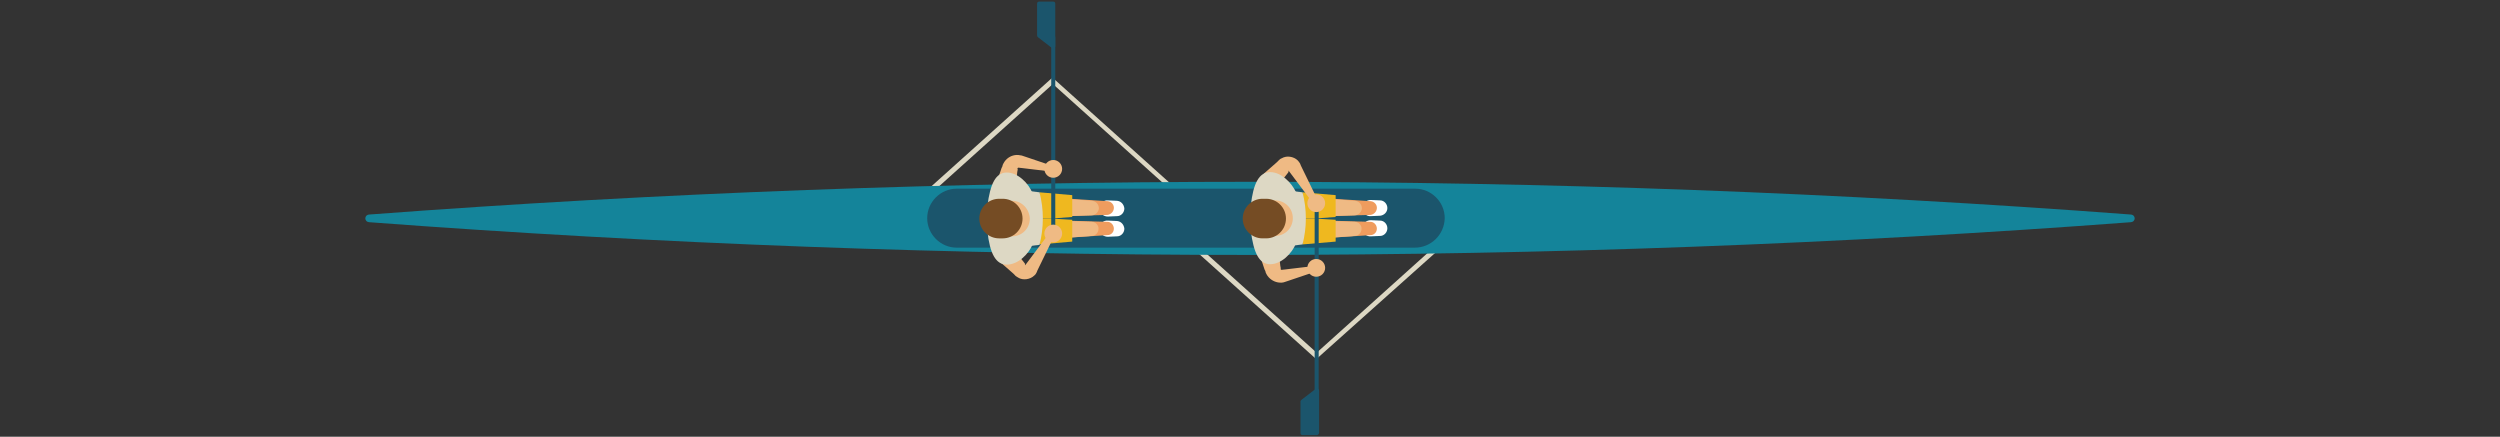 <?xml version="1.0" encoding="UTF-8"?> <!-- Generator: Adobe Illustrator 25.4.1, SVG Export Plug-In . SVG Version: 6.00 Build 0) --> <svg xmlns="http://www.w3.org/2000/svg" xmlns:xlink="http://www.w3.org/1999/xlink" version="1.1" id="Layer_1" x="0px" y="0px" width="618.8px" height="108.1px" viewBox="0 0 618.8 108.1" style="enable-background:new 0 0 618.8 108.1;" xml:space="preserve"><rect x="0" y="0" width="618.8" height="108.1" fill="#333333" stroke="none"/> <style type="text/css"> .st0{fill:#DDD8C4;} .st1{fill:#14849A;} .st2{fill:#1B556C;} .st3{fill:#FFFFFF;} .st4{fill:#EF9C5E;} .st5{fill:#EFBA84;} .st6{fill:#EFB81F;} .st7{fill:#754C24;} </style> <g id="Layer_2_00000160911464885274246230000010578584411487009442_"> <g> <path class="st0" d="M325.8,88.9l-38.3-34.4c-0.2-0.2-0.3-0.6,0-0.9c0.2-0.2,0.6-0.3,0.9,0l37.5,33.7l37.5-33.7 c0.2-0.2,0.6-0.2,0.9,0c0.2,0.2,0.2,0.6,0,0.9L325.8,88.9z"></path> <path class="st0" d="M298.5,54.7c-0.1,0-0.3-0.1-0.4-0.2l-37.5-33.7l-37.5,33.7c-0.2,0.2-0.6,0.2-0.9,0c-0.2-0.2-0.2-0.6,0-0.9 l38.3-34.4l38.3,34.4c0.2,0.2,0.3,0.6,0,0.9C298.8,54.6,298.7,54.7,298.5,54.7z"></path> <path class="st1" d="M527.4,53.1c1.3,0.1,1.3,1.8,0,1.9c-71.8,5.4-144.6,8.1-218,8.1s-146.2-2.7-218-8.1c-1.3-0.1-1.3-1.8,0-1.9 c71.8-5.4,144.6-8.1,218-8.1C382.9,45,455.6,47.7,527.4,53.1z"></path> <path class="st2" d="M350.2,61.3H236.8c-4,0-7.3-3.3-7.3-7.3l0,0c0-4,3.3-7.3,7.3-7.3h113.5c4,0,7.3,3.3,7.3,7.3l0,0 C357.5,58.1,354.2,61.3,350.2,61.3z"></path> <g> <path class="st3" d="M341.6,58.4l-2.3,0.1c-1.1,0.1-2-0.8-2-1.9v-0.2c0-1.1,0.9-1.9,2-1.9l2.3,0.1c1,0,1.8,0.9,1.8,1.9l0,0 C343.4,57.5,342.6,58.4,341.6,58.4z"></path> <path class="st3" d="M341.6,53.4l-2.3,0.1c-1.1,0.1-2-0.8-2-1.9v-0.2c0-1.1,0.9-1.9,2-1.9l2.3,0.1c1,0,1.8,0.9,1.8,1.9l0,0 C343.4,52.5,342.6,53.3,341.6,53.4z"></path> <path class="st4" d="M317.6,54.3l21.6,0.6c0.9,0,1.6,0.8,1.6,1.7s-0.7,1.6-1.6,1.6l-21.6,1.4c-1.5,0.1-2.8-1-2.9-2.5 s1-2.8,2.5-2.9C317.4,54.3,317.5,54.3,317.6,54.3z"></path> <path class="st5" d="M317.6,54.3l17.7,0.6c1,0,1.8,0.9,1.7,1.8c0,0.9-0.8,1.7-1.7,1.7l-17.7,1.3c-1.5,0.1-2.8-1-2.9-2.5 s1-2.8,2.5-2.9C317.4,54.3,317.5,54.3,317.6,54.3z"></path> <path class="st4" d="M317.7,48.4l21.6,1.4c0.9,0.1,1.6,0.9,1.5,1.8c-0.1,0.9-0.8,1.5-1.6,1.6l-21.6,0.6c-1.5,0-2.7-1.1-2.8-2.6 c0-1.5,1.1-2.7,2.6-2.8C317.5,48.4,317.6,48.4,317.7,48.4z"></path> <path class="st5" d="M317.7,48.4l17.7,1.3c1,0.1,1.7,0.9,1.7,1.9c-0.1,0.9-0.8,1.6-1.7,1.7l-17.7,0.6c-1.5,0-2.7-1.1-2.8-2.6 c0-1.5,1.1-2.7,2.6-2.8C317.5,48.4,317.6,48.4,317.7,48.4z"></path> <polygon class="st6" points="322.4,60.5 330.6,59.8 330.6,54.4 325.4,54.1 322.8,54.1 "></polygon> <polygon class="st6" points="322.4,47.6 330.6,48.3 330.6,53.7 325.4,54.1 322.8,54.1 "></polygon> <path class="st0" d="M322.4,60.5l-7.3,0.9V46.7l7.3,0.9l0,0C323.5,51.8,323.5,56.3,322.4,60.5L322.4,60.5z"></path> <path class="st5" d="M326,67.1l-7.1,2.4l-0.9,0.3c-0.5,0.2-1.1,0.2-1.7,0.1c-1.1-0.2-2.2-0.9-2.8-2c-0.1-0.1-0.1-0.3-0.2-0.4 l-0.1-0.4l-0.2-0.4l-0.3-0.9l-0.6-1.8l4.5-1l0.2,1.9l0.1,0.9l0.1,0.5c0,0.1,0,0.1,0,0.1l0,0c0,0.1,0,0.2,0,0.3 c0.1,0,0.1,0.1,0.2,0.1l0.9-0.1l7.5-0.9L326,67.1z"></path> <g> <path class="st2" d="M325.9,99.4c-0.3,0-0.5-0.2-0.5-0.5v-48c0-0.3,0.2-0.5,0.5-0.5s0.5,0.2,0.5,0.5v48 C326.4,99.1,326.2,99.4,325.9,99.4z"></path> <g> <polygon class="st2" points="322.4,107.2 325.9,107.2 325.9,96.7 322.4,99.3 "></polygon> <path class="st2" d="M325.9,107.7h-3.5c-0.3,0-0.5-0.2-0.5-0.5v-7.8c0-0.2,0.1-0.3,0.2-0.4l3.5-2.7c0.2-0.1,0.4-0.1,0.6-0.1 c0.2,0.1,0.3,0.3,0.3,0.5v10.5C326.4,107.5,326.2,107.7,325.9,107.7z M322.9,106.6h2.4v-8.9l-2.4,1.8V106.6z"></path> </g> </g> <circle class="st5" cx="325.8" cy="66.3" r="2.2"></circle> <path class="st5" d="M324.4,49.5l-5.1-6.8l-0.3-0.4c-0.1-0.1-0.1,0-0.1,0v0.1c0,0,0,0.1,0.1,0.1c0,0,0.1,0,0,0l-0.3,0.4l-2.6,3.3 l-3.3-3.2l3.2-2.8l0.4-0.4c0.2-0.2,0.5-0.5,0.8-0.6c0.7-0.4,1.4-0.5,2.1-0.4s1.4,0.4,1.9,0.9c0.2,0.2,0.5,0.6,0.6,0.8L322,41 l3.7,7.6L324.4,49.5z"></path> <circle class="st5" cx="325.8" cy="50.3" r="2.2"></circle> <path class="st0" d="M314.4,42.6c-2.7,0-4.2,2.7-4.8,8.3V54v3.1c0.7,5.6,2.1,8.3,4.8,8.3s5.4-2.6,6.4-5.2v-6.3v-6.3 C319.7,45.2,317.1,42.6,314.4,42.6z"></path> <path class="st5" d="M315.6,58.4h-2.5c-2.4,0-4.4-1.9-4.4-4.4l0,0c0-2.4,1.9-4.4,4.4-4.4h2.5c2.4,0,4.4,1.9,4.4,4.4l0,0 C320,56.5,318,58.4,315.6,58.4z"></path> <path class="st7" d="M313.4,59h-0.9c-2.7,0-4.9-2.2-4.9-4.9l0,0c0-2.7,2.2-4.9,4.9-4.9h0.9c2.7,0,4.9,2.2,4.9,4.9l0,0 C318.3,56.8,316.1,59,313.4,59z"></path> </g> <g> <path class="st3" d="M276.5,49.7l-2.3-0.1c-1.1-0.1-2,0.8-2,1.9v0.2c0,1.1,0.9,1.9,2,1.9l2.3-0.1c1,0,1.8-0.9,1.8-1.9l0,0 C278.2,50.6,277.5,49.8,276.5,49.7z"></path> <path class="st3" d="M276.5,54.7l-2.3-0.1c-1.1-0.1-2,0.8-2,1.9v0.2c0,1.1,0.9,1.9,2,1.9l2.3-0.1c1,0,1.8-0.9,1.8-1.9l0,0 C278.2,55.6,277.5,54.8,276.5,54.7z"></path> <path class="st4" d="M252.6,48.4l21.6,1.4c0.9,0.1,1.6,0.9,1.5,1.8c-0.1,0.9-0.8,1.5-1.6,1.6l-21.6,0.6c-1.5,0-2.7-1.1-2.8-2.6 c0-1.5,1.1-2.7,2.6-2.8C252.4,48.4,252.5,48.4,252.6,48.4z"></path> <path class="st5" d="M252.6,48.4l17.7,1.3c1,0.1,1.7,0.9,1.7,1.9c-0.1,0.9-0.8,1.6-1.7,1.7l-17.7,0.6c-1.5,0-2.7-1.1-2.8-2.6 s1.1-2.7,2.6-2.8C252.4,48.4,252.5,48.4,252.6,48.4z"></path> <path class="st4" d="M252.5,54.3l21.6,0.6c0.9,0,1.6,0.8,1.6,1.7s-0.7,1.6-1.6,1.6l-21.6,1.4c-1.5,0.1-2.8-1-2.9-2.5 c-0.1-1.5,1-2.8,2.5-2.9C252.3,54.3,252.4,54.3,252.5,54.3z"></path> <path class="st5" d="M252.5,54.3l17.7,0.6c1,0,1.8,0.9,1.7,1.8c0,0.9-0.8,1.7-1.7,1.7l-17.7,1.3c-1.5,0.1-2.8-1-2.9-2.5 c-0.1-1.5,1-2.8,2.5-2.9C252.3,54.3,252.4,54.3,252.5,54.3z"></path> <polygon class="st6" points="257.3,47.6 265.4,48.3 265.4,53.7 260.2,54.1 257.6,54.1 "></polygon> <polygon class="st6" points="257.3,60.5 265.4,59.8 265.4,54.4 260.2,54.1 257.6,54.1 "></polygon> <path class="st0" d="M257.3,47.6l-7.3-0.9v14.8l7.3-0.9l0,0C258.4,56.3,258.4,51.8,257.3,47.6L257.3,47.6z"></path> <path class="st5" d="M260.5,42.5l-7.5-0.9l-0.9-0.1c-0.1,0-0.1,0-0.2,0.1c-0.1,0.1-0.1,0.2,0,0.3l0,0c0,0,0,0,0,0.1l-0.1,0.5 l-0.1,0.9l-0.2,1.9l-4.5-1l0.6-1.8l0.3-0.9l0.2-0.4l0.1-0.4c0.1-0.1,0.1-0.3,0.2-0.4c0.6-1.1,1.6-1.8,2.8-2 c0.6-0.1,1.2,0,1.7,0.1l0.9,0.3l7.1,2.4L260.5,42.5z"></path> <g> <path class="st2" d="M260.7,57.8c-0.3,0-0.5-0.2-0.5-0.5v-48c0-0.3,0.2-0.5,0.5-0.5c0.3,0,0.5,0.2,0.5,0.5v48 C261.3,57.6,261,57.8,260.7,57.8z"></path> <g> <polygon class="st2" points="257.2,0.9 260.7,0.9 260.7,11.4 257.2,8.8 "></polygon> <path class="st2" d="M260.7,12c-0.1,0-0.2,0-0.3-0.1l-3.5-2.7c-0.1-0.1-0.2-0.3-0.2-0.4V0.9c0-0.3,0.2-0.5,0.5-0.5h3.5 c0.3,0,0.5,0.2,0.5,0.5v10.5c0,0.2-0.1,0.4-0.3,0.5C260.9,12,260.8,12,260.7,12z M257.8,8.5l2.4,1.8V1.5h-2.4V8.5z"></path> </g> </g> <circle class="st5" cx="260.7" cy="41.8" r="2.2"></circle> <path class="st5" d="M260.5,59.3l-3.7,7.6l-0.2,0.5c-0.1,0.2-0.3,0.6-0.6,0.8c-0.5,0.5-1.2,0.8-1.9,0.9s-1.5,0-2.1-0.4 c-0.3-0.2-0.7-0.4-0.8-0.6l-0.4-0.4l-3.2-2.8l3.3-3.2l2.6,3.3l0.3,0.4c0.1,0.1,0,0,0,0c-0.1,0-0.1,0-0.1,0.1v0.1c0,0,0,0.1,0.1,0 l0.3-0.4l5.1-6.8L260.5,59.3z"></path> <circle class="st5" cx="260.7" cy="57.8" r="2.2"></circle> <path class="st0" d="M249.2,65.5c-2.7,0-4.2-2.7-4.8-8.3v-3.1V51c0.7-5.6,2.1-8.3,4.8-8.3s5.4,2.6,6.4,5.2v6.3v6.3 C254.6,62.9,252,65.5,249.2,65.5z"></path> <path class="st5" d="M250.5,49.7H248c-2.4,0-4.4,1.9-4.4,4.4l0,0c0,2.4,1.9,4.4,4.4,4.4h2.5c2.4,0,4.4-1.9,4.4-4.4l0,0 C254.8,51.7,252.9,49.7,250.5,49.7z"></path> <path class="st7" d="M248.2,49.2h-0.9c-2.7,0-4.9,2.2-4.9,4.9l0,0c0,2.7,2.2,4.9,4.9,4.9h0.9c2.7,0,4.9-2.2,4.9-4.9l0,0 C253.1,51.4,250.9,49.2,248.2,49.2z"></path> </g> </g> </g> </svg> 
